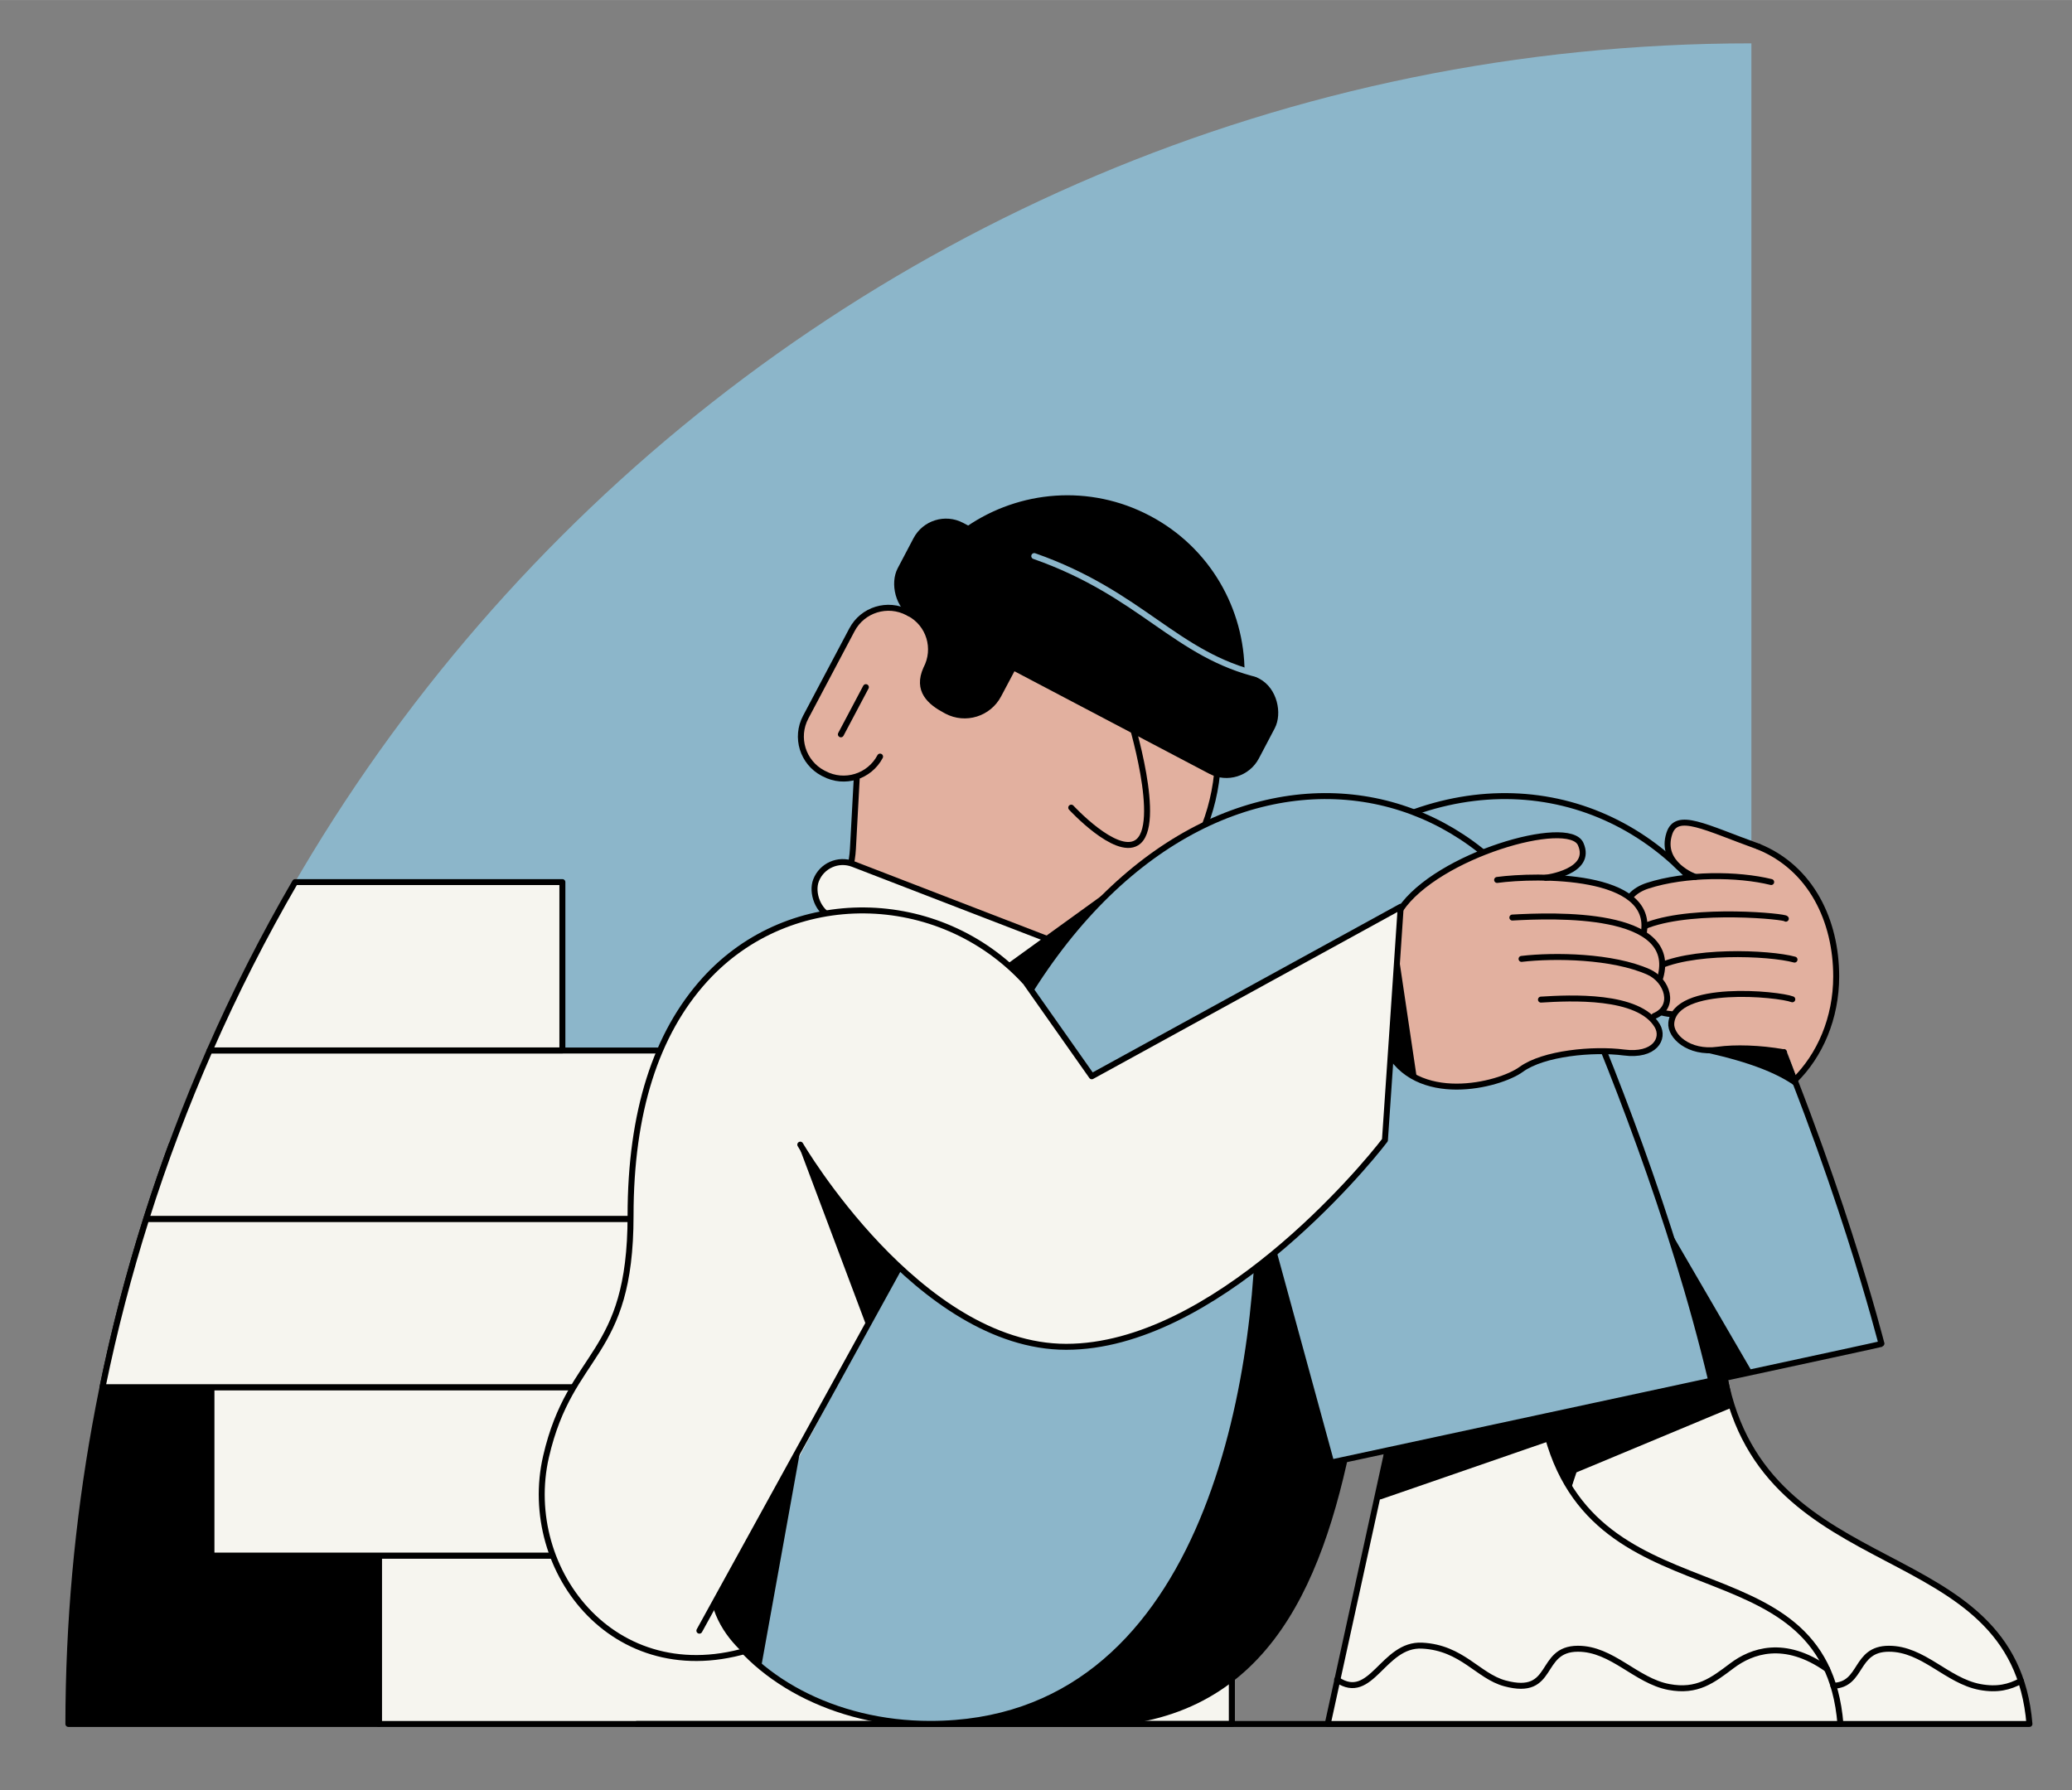 <?xml version="1.0" encoding="UTF-8"?>
<svg xmlns="http://www.w3.org/2000/svg" width="115.25mm" height="99.58mm" viewBox="0 0 326.69 282.26">
  <rect x="0" y="0" width="326.69" height="282.26" fill="#808080" stroke="none"/>
  <g id="vorm">
    <path d="M143.46,139.52h132.68s0-132.69,0-132.69c-146.56,0-265.37,118.81-265.37,265.37h132.68s0-132.69,0-132.69Z" fill="#8cb6ca" stroke-width="0"></path>
  </g>
  <g id="illustratie">
    <path d="M129.96,122.01l-.22-.11c-3.18-1.68-4.4-5.63-2.71-8.81l7.3-13.79c1.68-3.18,5.62-4.39,8.8-2.71l.22.11,48.54,25.29c-1.52,15.12-14.29,27.96-29.63,27.13-1.11-.06-5.92,4.9-5.92,4.9,0,0-24.37-10.11-29.31-8.05,4.3-2.69,7.16-6.68,7.45-12.13l.61-11.29.26-.23c-1.7.66-3.66.61-5.39-.31Z" fill="#e2b09f" stroke-width="0"></path>
    <path d="M144.83,140.87c4.61,3.94,11.4,7.64,17.93,8,15.33.83,27.61-11.76,29.13-26.88" fill="none" stroke="#000" stroke-linecap="round" stroke-linejoin="round" stroke-width=".94"></path>
    <path d="M143.35,96.7l-.22-.11c-3.18-1.68-7.12-.47-8.8,2.71l-7.3,13.79c-1.68,3.18-.47,7.12,2.71,8.81l.22.11c3.18,1.68,7.12.47,8.8-2.71" fill="none" stroke="#000" stroke-linecap="round" stroke-linejoin="round" stroke-width=".94"></path>
    <path d="M159.76,105.19l-2.34,4.41c-1.56,2.94-5.2,4.06-8.14,2.51l-.2-.11c-2.43-1.29-4.58-3.14-3.05-6.54,1.68-3.18.5-7.09-2.68-8.77l16.41,8.5Z" stroke="#000" stroke-linecap="round" stroke-linejoin="round" stroke-width=".94"></path>
    <line x1="136.52" y1="108.35" x2="132.58" y2="115.79" fill="none" stroke="#000" stroke-linecap="round" stroke-linejoin="round" stroke-width=".94"></line>
    <path d="M152.7,83.4c8.15-5.59,19.04-6.59,28.38-1.66,9.34,4.92,14.67,14.45,14.68,24.32l-43.06-22.66Z" stroke="#000" stroke-linecap="round" stroke-linejoin="round" stroke-width=".94"></path>
    <path d="M178.1,113.01s5.39,17.26,1.1,19.88c-3.33,2.03-10.3-5.54-10.3-5.54" fill="none" stroke="#000" stroke-linecap="round" stroke-linejoin="round" stroke-width=".94"></path>
    <path d="M129.11,145c3.09-2.76,5.13-6.7,5.37-11.16l.61-11.29" fill="none" stroke="#000" stroke-linecap="round" stroke-linejoin="round" stroke-width=".94"></path>
    <rect x="127.22" y="142.14" width="43.53" height="9.03" rx="4.51" ry="4.51" transform="translate(62.8 -43.81) rotate(21.11)" fill="#f6f5ef" stroke="#000" stroke-linecap="round" stroke-linejoin="round" stroke-width=".94"></rect>
    <polygon points="176.12 139.49 156.07 153.98 163.58 161.6 176.12 139.49" stroke-width="0"></polygon>
    <rect x="139.57" y="94.21" width="63.42" height="16" rx="5.32" ry="5.32" transform="translate(275.25 272.43) rotate(-152.25)" stroke="#000" stroke-linecap="round" stroke-linejoin="round" stroke-width=".94"></rect>
    <path d="M198.68,106.42c-13.35-3.14-18.61-12.77-35.61-18.74" fill="none" stroke="#8cb6ca" stroke-linecap="round" stroke-linejoin="round" stroke-width=".94"></path>
    <rect x="59.73" y="245.3" width="134.49" height="26.54" fill="#f6f5ef" stroke="#000" stroke-linecap="round" stroke-linejoin="round" stroke-width=".94"></rect>
    <rect x="171.66" y="245.3" width="22.56" height="26.54" fill="#f6f5ef" stroke="#000" stroke-linecap="round" stroke-linejoin="round" stroke-width=".94"></rect>
    <path d="M10.78,271.84h48.96v-39.02l-32.69-52.31c-10.48,28.47-16.23,59.23-16.27,91.33Z" stroke="#000" stroke-linecap="round" stroke-linejoin="round" stroke-width=".94"></path>
    <rect x="33.34" y="218.75" width="134.49" height="26.54" fill="#f6f5ef" stroke="#000" stroke-linecap="round" stroke-linejoin="round" stroke-width=".94"></rect>
    <path d="M16.16,218.74h125.28v-26.54H23.06c-2.74,8.66-5.05,17.51-6.9,26.54Z" fill="#f6f5ef" stroke="#000" stroke-linecap="round" stroke-linejoin="round" stroke-width=".94"></path>
    <path d="M23.06,192.19h92v-26.54H33.05c-3.78,8.62-7.13,17.47-9.99,26.54Z" fill="#f6f5ef" stroke="#000" stroke-linecap="round" stroke-linejoin="round" stroke-width=".94"></path>
    <path d="M33.06,165.63h55.61v-26.54h-42.14c-4.97,8.55-9.47,17.41-13.47,26.54Z" fill="#f6f5ef" stroke="#000" stroke-linecap="round" stroke-linejoin="round" stroke-width=".94"></path>
    <line x1="244.93" y1="271.84" x2="100.42" y2="271.84" fill="none" stroke="#000" stroke-linecap="round" stroke-linejoin="round" stroke-width=".94"></line>
    <path d="M271.9,217.17c6.43,33.31,45.63,24.5,48.08,54.67h-80.84s10.78-49.26,10.78-49.26" fill="#f6f5ef" stroke="#000" stroke-linecap="round" stroke-linejoin="round" stroke-width=".94"></path>
    <polygon points="271.9 217.17 272.81 221.55 248.18 231.82 247.34 234.34 243.33 223.52 271.9 217.17" stroke="#000" stroke-linecap="round" stroke-linejoin="round" stroke-width=".94"></polygon>
    <path d="M154.11,271.05c2.75.52,14.06.79,17.01.79,27.51,0,36.8-20.84,41.7-45.63l-4.08-47.57-18.27,1.3-36.37,91.1Z" stroke="#000" stroke-linecap="round" stroke-linejoin="round" stroke-width=".94"></path>
    <path d="M219.9,129.28c22.15-9.66,45.35-.23,55.71,23.28,14.51,32.92,21.07,59.61,21.05,59.35-.24.08-12.02,2.63-26.83,5.82" fill="#8cb6ca" stroke="#000" stroke-linecap="round" stroke-linejoin="round" stroke-width=".94"></path>
    <polygon points="262.71 193.03 276.35 216.48 269.64 217.86 262.71 193.03" stroke-width="0"></polygon>
    <path d="M243.33,223.52c6.43,33.31,44.4,18.15,46.85,48.32h-80.84s9.43-43.1,9.43-43.1" fill="#f6f5ef" stroke="#000" stroke-linecap="round" stroke-linejoin="round" stroke-width=".94"></path>
    <polygon points="243.33 223.52 244.11 226.8 217.61 235.96 218.77 228.73 243.33 223.52" stroke="#000" stroke-linecap="round" stroke-linejoin="round" stroke-width=".94"></polygon>
    <path d="M149.11,186.26c22.18-72.85,80.02-75.02,98.23-33.7,6.05,13.73,16.38,39.49,22.47,65.15-25.49,5.49-59.92,12.9-59.92,12.9l-12.39-45.34.98,3.57c.27,29.7-8.64,82.99-51.81,82.99-15.19,0-28.21-7.2-33.76-17.45" fill="#8cb6ca" stroke="#000" stroke-linecap="round" stroke-linejoin="round" stroke-width=".94"></path>
    <path d="M165.39,160.06c-13.97-21.23-40.13-21.12-53.68-6.27-8.47,9.29-12.26,24.54-12.28,37.91-.04,21.51-10.85,24.61-13.87,40-3.38,17.24,12.44,35.02,33.6,28.27l2.73-24.71,29.54-52.87,13.97-22.34Z" fill="#f6f5ef" stroke-width="0"></path>
    <path d="M125.83,180.4l10.67,28.39,4.93-8.91c-4.67-3.84-11.9-14.98-15.6-19.47Z" stroke-width="0"></path>
    <path d="M126.27,228.15l-6.26,34.73c-2.21-1.53-5.89-4.43-7.47-9.09.34-.64,13.73-25.64,13.73-25.64Z" stroke-width="0"></path>
    <line x1="151.4" y1="182.4" x2="110.27" y2="257.13" fill="#f6f5ef" stroke="#000" stroke-linecap="round" stroke-linejoin="round" stroke-width=".94"></line>
    <path d="M288.07,263.18c-6.76-4.77-11.93-2.82-14.98-.53-3.09,2.32-5.47,4.2-9.96,3.36-5.2-.98-8.92-6.04-14.35-6.03-6.32.01-3.49,7.62-11.5,5.46-4.24-1.14-6.73-5.62-13.05-5.95-6.2-.33-7.99,9.05-13.41,5.37" fill="none" stroke="#000" stroke-linecap="round" stroke-linejoin="round" stroke-width=".94"></path>
    <path d="M318.63,265.05c-1.8.98-3.74,1.47-6.46.96-5.2-.98-8.92-6.04-14.35-6.03-5.44,0-4.09,5.66-8.75,5.84" fill="none" stroke="#000" stroke-linecap="round" stroke-linejoin="round" stroke-width=".94"></path>
    <path d="M283.05,171.26c-3.8-2.73-9.66-4.41-16.18-5.75l13.25-3.11,2.93,8.85Z" stroke-width="0"></path>
    <path d="M258.93,146.68l-.52.04c-8.14-7.11,7.98-9.16,15.94-8.68l-5.96-.06s-6.5-.91-5.56-6.25c.83-4.68,18.49,1.42,21.39,6.93,2.4,2.76,10.95,16.01-.94,31.23-.51-1.38-1.02-2.77-1.54-4.15-.1-.26-.39-.39-.65-.3-.18.07-.3.24-.32.42-1.67-.18-7.24-.73-9.92-.35-4.65.65-7.55-2.19-7.35-4.22.06-.66.33-1.22.73-1.7l-1.02.16c-4.62-1.19-4.55-4.36-3.42-6.12l-.52.08c-2.71-3.47-2.32-5.67-.34-7.03Z" fill="#e2b09f" stroke-width="0"></path>
    <path d="M277.25,133.49c-8.44-3.03-12.9-5.61-14.05-2.05-1.57,4.83,4.09,6.84,4.09,6.84" fill="none" stroke="#000" stroke-linecap="round" stroke-linejoin="round" stroke-width=".94"></path>
    <path d="M279.26,139.08c-5.27-1.3-13.5-1.35-19.45.57-4.67,1.5-4.49,6.01-1.26,6.96" fill="none" stroke="#000" stroke-linecap="round" stroke-linejoin="round" stroke-width=".94"></path>
    <path d="M281.57,144.86c.15-.33-14.13-1.78-21.69.95-3.19,1.15-4.06,6.13-.12,7.44" fill="none" stroke="#000" stroke-linecap="round" stroke-linejoin="round" stroke-width=".94"></path>
    <path d="M282.94,151.31c-3.97-1.09-16.78-1.65-22.27,1.5-2.31,1.32-3.45,6.54,2.9,7.11" fill="none" stroke="#000" stroke-linecap="round" stroke-linejoin="round" stroke-width=".94"></path>
    <path d="M281.28,165.93c-3.78-.68-7.74-.78-10.42-.41-4.65.65-7.55-2.19-7.35-4.22.6-6.22,16.9-4.58,19.08-3.73" fill="none" stroke="#000" stroke-linecap="round" stroke-linejoin="round" stroke-width=".94"></path>
    <path d="M277.25,133.49c8.34,3.39,12.26,11.73,12.26,20.47,0,6.58-2.56,12.47-6.58,16.41" fill="none" stroke="#000" stroke-linecap="round" stroke-linejoin="round" stroke-width=".94"></path>
    <path d="M221.36,142.66c7.17-8.77,25.75-13.85,27.78-9.72s-5.5,5.1-5.5,5.1l-4.72.44c7.72-.48,21.8.34,20.24,8.68l-.54-.04c2.65,1.36,4.14,3.56,3.15,7.03l-.56-.08c2,1.76,2.54,4.91-.39,6.12l-1.1-.16c.64.48,1.18,1.04,1.58,1.7,1.2,2.02-.28,4.87-5.26,4.22-4.84-.63-12.7.11-16.19,2.66-3.5,2.55-16.65,5.81-21.22-3.32l2.73-22.64Z" fill="#e2b09f" stroke-width="0"></path>
    <path d="M220.82,143.38c5.75-8.53,26.52-14.5,28.4-10.3,1.97,4.4-5.51,5.33-5.51,5.33" fill="none" stroke="#000" stroke-linecap="round" stroke-linejoin="round" stroke-width=".94"></path>
    <path d="M236.05,138.75c6.22-.83,24.89-1.13,23.11,8.41" fill="none" stroke="#000" stroke-linecap="round" stroke-linejoin="round" stroke-width=".94"></path>
    <path d="M238.45,144.68c6.49-.36,26.34-1.13,23.32,9.48" fill="none" stroke="#000" stroke-linecap="round" stroke-linejoin="round" stroke-width=".94"></path>
    <path d="M239.9,151.2c5.18-.61,14.37-.47,20.03,2.06,2.96,1.32,4.36,5.51.89,6.95" fill="none" stroke="#000" stroke-linecap="round" stroke-linejoin="round" stroke-width=".94"></path>
    <path d="M218.63,165.3c4.56,9.13,17.72,5.87,21.22,3.32,3.5-2.55,11.35-3.29,16.19-2.66s6.46-2.19,5.26-4.22c-2.93-4.95-13.73-4.41-18.34-4.12" fill="none" stroke="#000" stroke-linecap="round" stroke-linejoin="round" stroke-width=".94"></path>
    <path d="M220.5,150.55l2.84,19.11c-1.66-.45-3.11-1.78-4.62-4.62l1.78-14.49Z" stroke-width="0"></path>
    <path d="M119.87,259.56c-22.52,8.18-37.93-11.85-33.78-29.87,3.88-16.87,13.33-15.41,13.33-37.99,0-16.36,4.03-28.75,11.71-37.22,13.45-14.84,36.97-14.4,50.52.34" fill="none" stroke="#000" stroke-linecap="round" stroke-linejoin="round" stroke-width=".94"></path>
    <path d="M161.66,154.82l10.48,14.89,48.71-26.73c0,.36-2.49,36.8-2.49,36.8-3.48,4.6-26.96,32.59-50.25,32.59s-41.93-31.88-41.93-31.88" fill="#f6f5ef" stroke="#000" stroke-linecap="round" stroke-linejoin="round" stroke-width=".94"></path>
  </g>
</svg>
